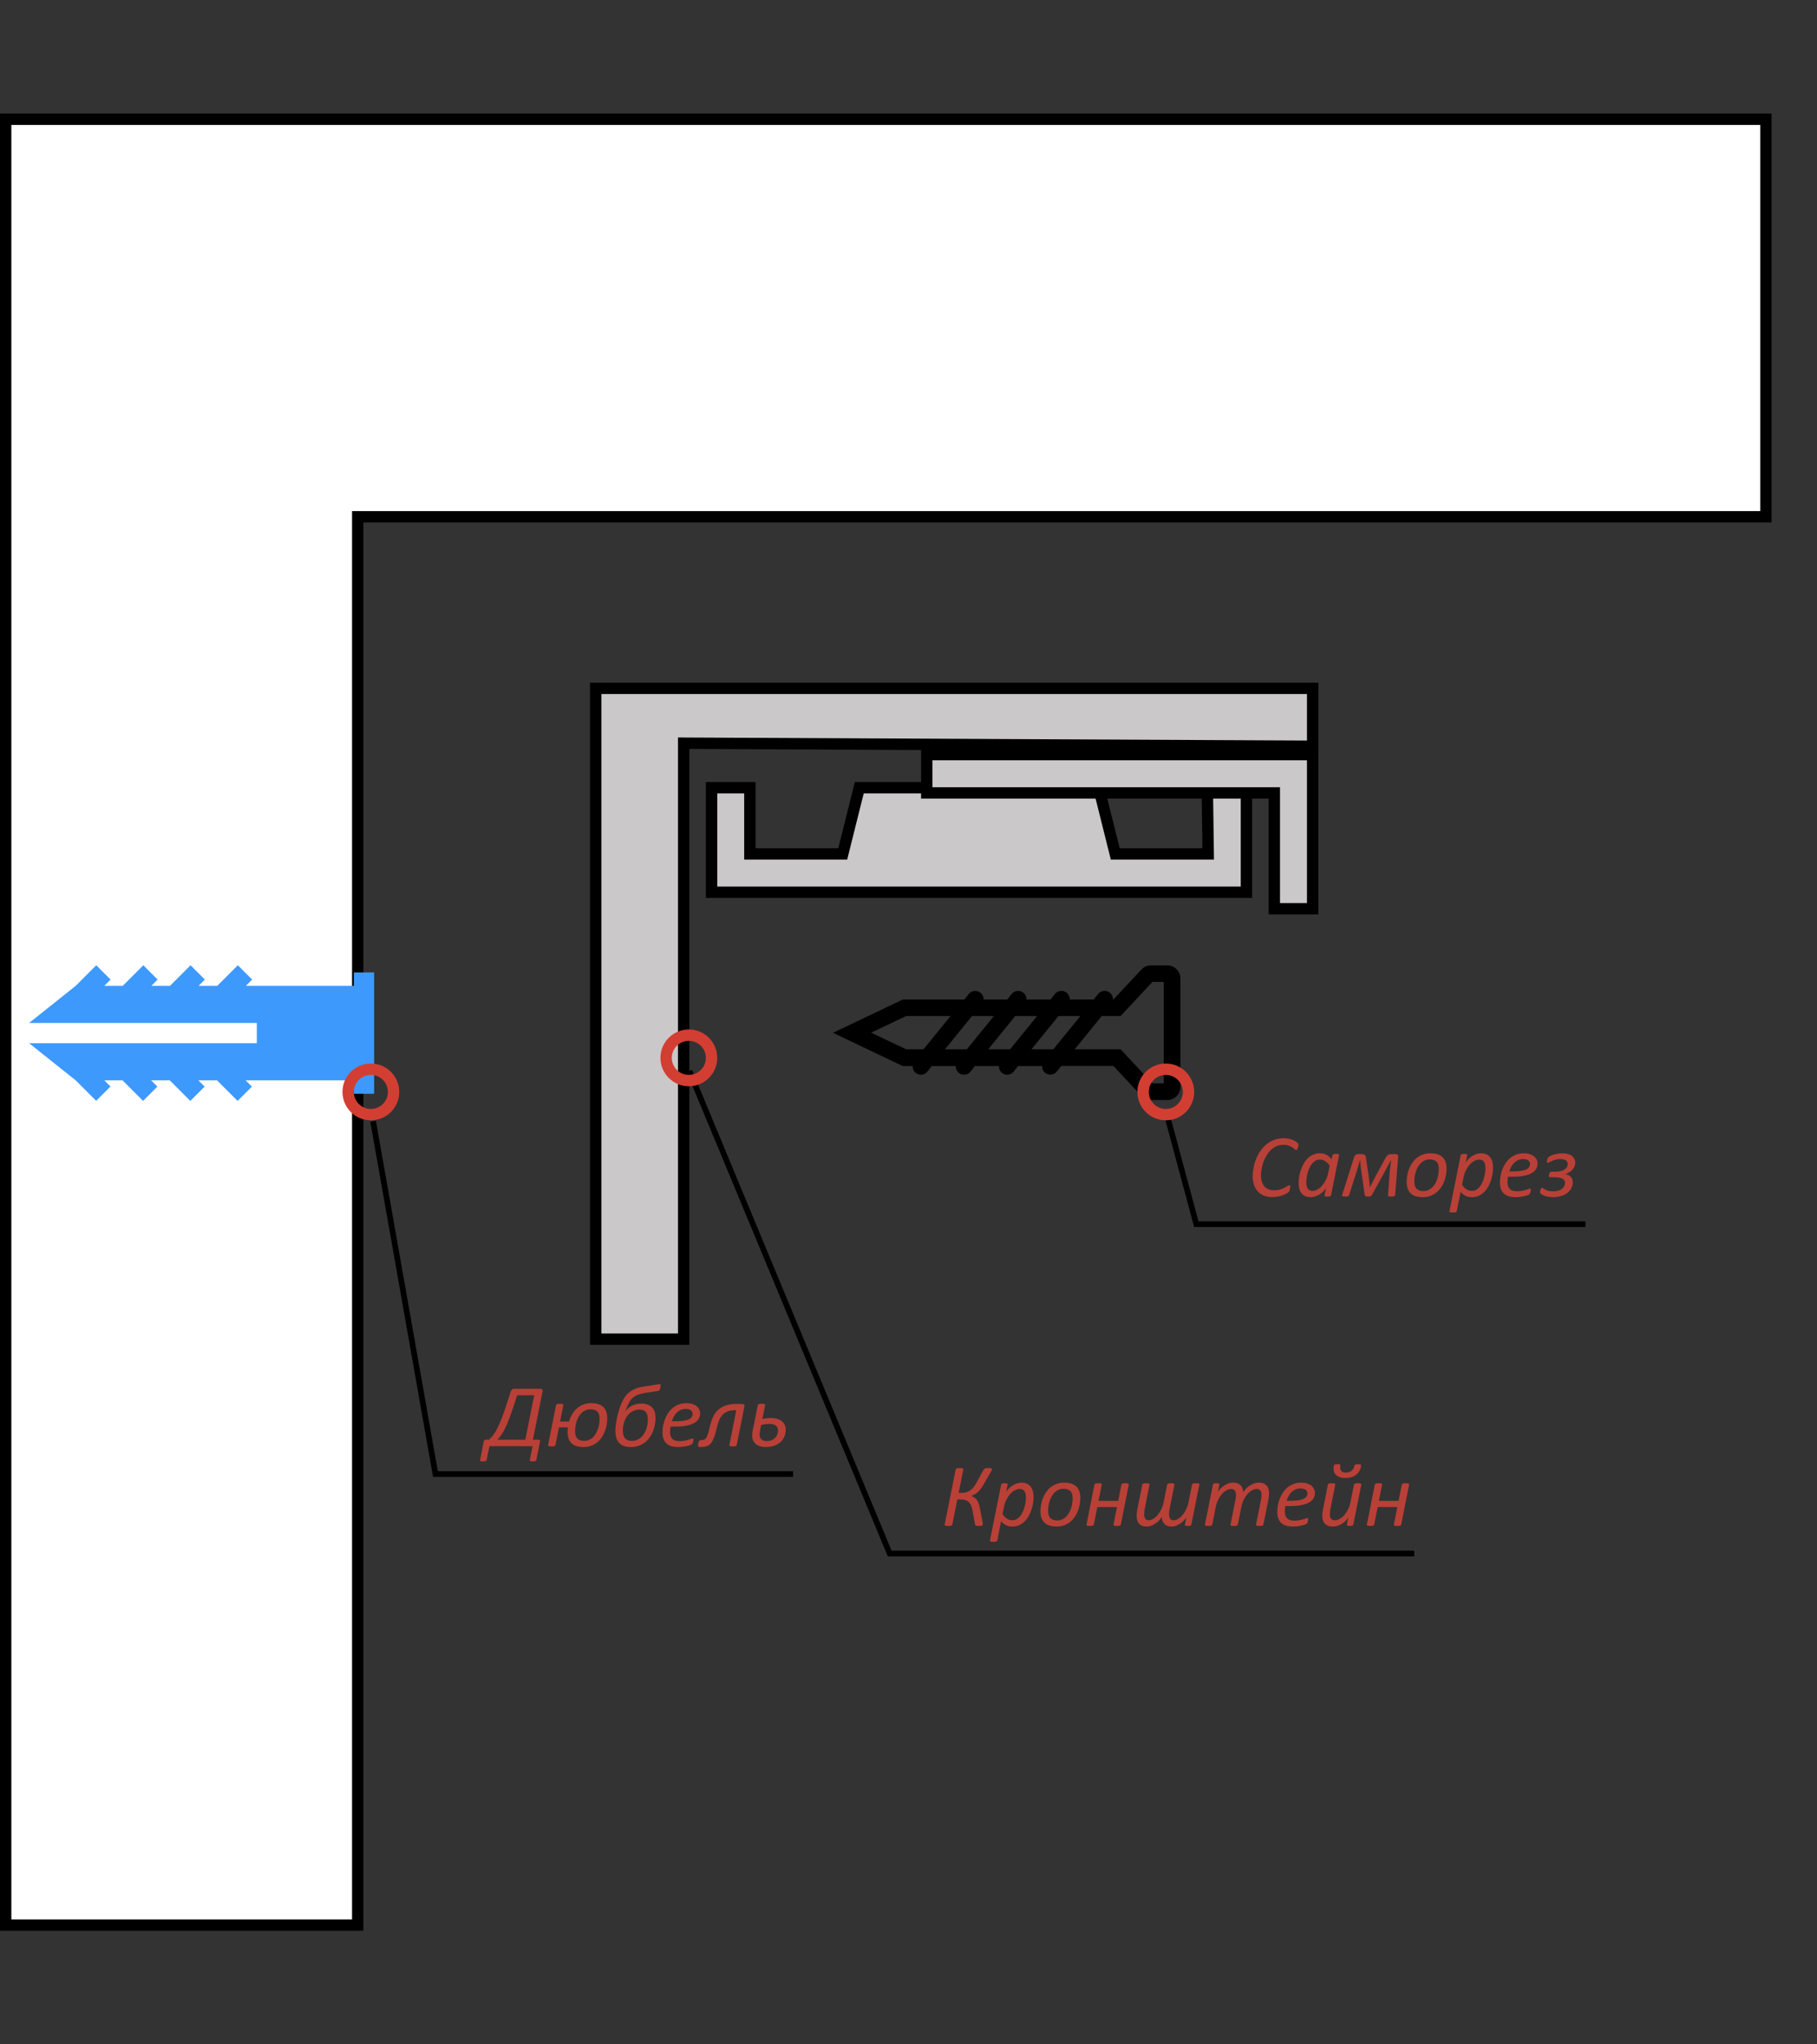 <?xml version="1.0" encoding="UTF-8"?> <svg xmlns="http://www.w3.org/2000/svg" xmlns:xlink="http://www.w3.org/1999/xlink" version="1.1" id="Горизонталка_16_x2C__25" x="0px" y="0px" viewBox="0 0 160 180" style="enable-background:new 0 0 160 180;" xml:space="preserve"><rect x="0" y="0" width="160" height="180" fill="#333333" stroke="none"/> <style type="text/css"> .st0{fill:#FFFFFF;} .st1{fill:#CAC8C8;} .st2{fill:#3E99FC;} .st3{display:none;fill:#3E99FC;} .st4{display:none;} .st5{display:inline;} .st6{display:inline;fill:#3E99FC;} .st7{fill:none;stroke:#000000;stroke-width:0.5;stroke-miterlimit:10;} .st8{fill:#B94037;} .st9{fill:#D33E33;} </style> <g id="К_стене_1_"> <g id="Стена_9_"> <g id="Стена_12_"> <polygon class="st0" points="0.5,169.5 0.5,10.5 155.5,10.5 155.5,45.5 31.5,45.5 31.5,169.5 "></polygon> <path d="M155,11v34H32h-1v1v123H1V11H155 M156,10H0v160h32V46h124V10L156,10z"></path> </g> </g> <g id="Кронштейн_2_"> <g> <polygon class="st1" points="52.457,117.909 52.457,60.609 115.587,60.609 115.587,65.705 60.202,65.437 60.202,117.909 "></polygon> <path d="M115.087,61.109v4.093l-54.381-0.263l-1.005-0.005v1.005v51.47h-6.745 V61.109H115.087 M116.087,60.109H51.957v58.3h8.745V65.939l55.385,0.268V60.109 L116.087,60.109z"></path> </g> <g> <polygon class="st1" points="62.659,78.556 62.659,69.354 66.032,69.354 66.032,75.184 74.21,75.184 75.667,69.354 96.749,69.354 98.206,75.184 106.391,75.184 106.311,69.354 109.757,69.354 109.757,78.556 "></polygon> <path d="M109.257,69.854v8.203H63.159v-8.203h2.373v4.83v1h1h7.288h0.781 l0.189-0.757l1.268-5.073h20.301l1.268,5.073l0.189,0.757h0.781h7.288h1.014 l-0.014-1.014l-0.066-4.816H109.257 M110.257,68.854h-4.453l0.08,5.83h-7.288 l-1.458-5.83H75.277l-1.458,5.83h-7.288v-5.83h-4.373v10.203h48.098V68.854 L110.257,68.854z"></path> </g> <g> <polygon class="st1" points="112.214,80.014 112.214,69.811 81.607,69.811 81.607,66.439 115.587,66.439 115.587,80.014 "></polygon> <path d="M115.087,66.939v3.373v9.203h-2.373V70.311v-1h-1H82.107V66.939H115.087 M116.087,65.939H81.107v4.373h30.608v10.203h4.373V70.311V65.939L116.087,65.939z"></path> </g> </g> <g id="Саморез_2_1_"> <g> <g> <path d="M102.8,85h-1.486c-0.308,0.007-0.593,0.139-0.805,0.366l-2.468,2.636 h-0.037c0.007-0.227-0.095-0.447-0.271-0.593 c-0.315-0.256-0.776-0.212-1.032,0.103l-0.388,0.491h-2.116 c0.007-0.227-0.095-0.447-0.271-0.593c-0.315-0.256-0.776-0.212-1.032,0.103 l-0.388,0.491h-2.116c0.007-0.227-0.095-0.447-0.271-0.593 c-0.315-0.256-0.776-0.212-1.032,0.103l-0.388,0.491h-2.087 c0.007-0.227-0.095-0.447-0.271-0.593c-0.315-0.256-0.776-0.212-1.032,0.103 l-0.388,0.491h-5.426l-6.144,2.929l6.144,2.929h0.871c0,0,0,0.022,0,0.029 c-0.007,0.227,0.095,0.439,0.271,0.578c0.315,0.249,0.776,0.198,1.025-0.117 l0.388-0.491h2.116c0,0,0,0.022,0,0.029c-0.007,0.227,0.095,0.439,0.271,0.578 c0.315,0.249,0.776,0.198,1.025-0.117l0.388-0.491h2.116c0,0,0,0.022,0,0.029 c-0.007,0.227,0.095,0.439,0.271,0.578c0.315,0.249,0.776,0.198,1.025-0.117 l0.388-0.491h2.116c0,0,0,0.015,0,0.022c-0.007,0.227,0.095,0.439,0.271,0.578 c0.315,0.249,0.776,0.198,1.025-0.117l0.388-0.491h4.591l2.468,2.636 c0.212,0.227,0.505,0.359,0.813,0.366h1.486 c0.622-0.015,1.128-0.52,1.135-1.142v-9.578 C103.935,85.513,103.429,85.007,102.8,85z M83.703,89.459l-2.38,2.929h-1.53 l-3.083-1.465l3.083-1.465H83.703z M87.518,89.459l-2.38,2.929h-1.926 l2.38-2.929H87.518z M91.325,89.459l-2.38,2.929h-1.926l2.38-2.929H91.325z M95.133,89.459l-2.38,2.929h-1.926l2.38-2.929H95.133z M102.478,86.457v8.933 h-1.003l-2.797-3.002h-4.042l2.38-2.929h1.662l2.797-3.002H102.478z"></path> </g> </g> </g> <g id="Дюбель_2_1_"> <polygon class="st2" points="14.969,86.8 13.329,86.8 13.88,86.248 12.62,84.988 10.808,86.8 9.187,86.8 9.738,86.248 8.477,84.988 6.666,86.8 6.665,86.8 2.564,90.069 22.613,90.069 22.613,91.852 2.564,91.852 6.665,95.121 6.665,95.121 8.468,96.924 9.729,95.663 9.187,95.121 10.788,95.121 12.6,96.933 13.86,95.672 13.309,95.121 14.948,95.121 16.76,96.933 18.021,95.672 17.47,95.121 19.109,95.121 20.921,96.933 22.182,95.672 21.631,95.121 31.159,95.121 31.159,96.303 32.942,96.303 32.942,85.618 31.159,85.618 31.159,86.8 21.651,86.8 22.202,86.248 20.941,84.988 19.129,86.8 17.49,86.8 18.041,86.248 16.78,84.988 "></polygon> <polygon class="st3" points="14.625,86.8 12.986,86.8 13.537,86.248 12.276,84.988 10.464,86.8 8.844,86.8 9.395,86.248 8.134,84.988 6.322,86.8 6.322,86.8 2.221,90.069 22.269,90.069 22.269,90.96 32.599,90.96 32.599,85.618 30.816,85.618 30.816,86.8 21.307,86.8 21.859,86.248 20.598,84.988 18.786,86.8 17.147,86.8 17.698,86.248 16.437,84.988 "></polygon> </g> <g id="Саморез_2_" class="st4"> <g class="st5"> <g> <path d="M115.428,119.649h9.578c0.622-0.007,1.128-0.513,1.142-1.135v-1.486 c-0.007-0.308-0.139-0.6-0.366-0.813l-2.636-2.468v-4.591l0.491-0.388 c0.315-0.249,0.366-0.71,0.117-1.025c-0.139-0.176-0.351-0.278-0.578-0.271 c-0.007,0-0.022,0-0.022,0v-2.116l0.491-0.388c0.315-0.249,0.366-0.71,0.117-1.025 c-0.139-0.176-0.351-0.278-0.578-0.271c-0.007,0-0.029,0-0.029,0v-2.116 l0.491-0.388c0.315-0.249,0.366-0.71,0.117-1.025 c-0.139-0.176-0.351-0.278-0.578-0.271c-0.007,0-0.029,0-0.029,0v-2.116 l0.491-0.388c0.315-0.249,0.366-0.71,0.117-1.025 c-0.139-0.176-0.351-0.278-0.578-0.271c-0.007,0-0.029,0-0.029,0v-0.871 l-2.929-6.144l-2.929,6.144v5.426l-0.491,0.388 c-0.315,0.256-0.359,0.718-0.103,1.032c0.146,0.176,0.366,0.278,0.593,0.271 v2.087l-0.491,0.388c-0.315,0.256-0.359,0.718-0.103,1.032 c0.146,0.176,0.366,0.278,0.593,0.271v2.116l-0.491,0.388 c-0.315,0.256-0.359,0.718-0.103,1.032c0.146,0.176,0.366,0.278,0.593,0.271 v2.116l-0.491,0.388c-0.315,0.256-0.359,0.718-0.103,1.032 c0.146,0.176,0.366,0.278,0.593,0.271v0.037l-2.636,2.468 c-0.227,0.212-0.359,0.498-0.366,0.805v1.486 C114.3,119.137,114.805,119.642,115.428,119.649z M118.752,95.5l1.465-3.083 l1.465,3.083v1.53l-2.929,2.38V95.5z M118.752,101.299l2.929-2.38v1.926 l-2.929,2.38V101.299z M118.752,105.107l2.929-2.38v1.926l-2.929,2.38V105.107z M118.752,108.915l2.929-2.38v1.926l-2.929,2.38V108.915z M115.75,117.182 l3.002-2.797v-1.662l2.929-2.38v4.042l3.002,2.797v1.003h-8.933V117.182z"></path> </g> </g> </g> <g id="Дюбель_2_" class="st4"> <polygon class="st6" points="116.092,28.676 116.092,27.037 115.541,27.588 114.28,26.327 116.092,24.515 116.092,22.894 115.541,23.446 114.28,22.185 116.092,20.373 116.092,20.373 119.361,16.271 119.361,36.32 121.144,36.32 121.144,16.271 124.414,20.373 124.414,20.373 126.216,22.175 124.956,23.436 124.414,22.894 124.414,24.495 126.226,26.307 124.965,27.568 124.414,27.017 124.414,28.656 126.226,30.468 124.965,31.729 124.414,31.177 124.414,32.816 126.226,34.629 124.965,35.889 124.414,35.338 124.414,44.866 125.595,44.866 125.595,46.649 114.911,46.649 114.911,44.866 116.092,44.866 116.092,35.358 115.541,35.909 114.28,34.649 116.092,32.837 116.092,31.197 115.541,31.749 114.28,30.488 "></polygon> <polygon class="st2" points="115.749,28.676 115.749,27.037 115.198,27.588 113.937,26.327 115.749,24.515 115.749,22.894 115.198,23.446 113.937,22.185 115.749,20.373 115.749,20.373 119.018,16.271 119.018,36.32 119.91,36.32 119.91,46.649 114.567,46.649 114.567,44.866 115.749,44.866 115.749,35.358 115.198,35.909 113.937,34.649 115.749,32.837 115.749,31.197 115.198,31.749 113.937,30.488 "></polygon> </g> <g id="Подпись_1_4_"> </g> <g id="Подпись_1_3_"> <g> <path class="st7" d="M32.853,98.718l5.491,31.067c18.096,0,13.395,0,31.491,0"></path> </g> <g> <path class="st8" d="M47.226,128.562c-0.002,0.021-0.01,0.038-0.021,0.051 s-0.029,0.023-0.051,0.031s-0.053,0.015-0.094,0.02s-0.09,0.008-0.15,0.008 c-0.052,0-0.096-0.003-0.131-0.008s-0.063-0.012-0.084-0.02 s-0.035-0.019-0.041-0.031s-0.007-0.03-0.002-0.051l0.246-1.23h-3.801 l-0.25,1.23c-0.002,0.021-0.01,0.038-0.023,0.051s-0.031,0.023-0.055,0.031 s-0.054,0.015-0.092,0.02s-0.083,0.008-0.135,0.008 c-0.06,0-0.107-0.003-0.143-0.008s-0.062-0.012-0.082-0.02 s-0.033-0.019-0.039-0.031s-0.007-0.03-0.002-0.051l0.312-1.605 c0.016-0.067,0.039-0.117,0.068-0.148s0.071-0.047,0.123-0.047h0.293 c0.088-0.094,0.174-0.189,0.258-0.287s0.168-0.213,0.254-0.346 s0.174-0.294,0.266-0.484s0.192-0.425,0.303-0.705s0.232-0.614,0.363-1.002 s0.281-0.849,0.447-1.383c0.031-0.094,0.071-0.163,0.119-0.209 s0.106-0.068,0.174-0.068h2.332c0.073,0,0.126,0.022,0.16,0.068 s0.041,0.114,0.02,0.205l-0.84,4.211h0.504c0.055,0,0.091,0.017,0.109,0.049 s0.02,0.083,0.004,0.15L47.226,128.562z M47.038,122.852h-1.496 c-0.154,0.481-0.292,0.902-0.416,1.262s-0.238,0.671-0.342,0.936 s-0.201,0.488-0.289,0.672s-0.172,0.34-0.252,0.469s-0.156,0.238-0.23,0.328 s-0.149,0.171-0.225,0.244h2.469L47.038,122.852z"></path> <path class="st8" d="M53.472,124.883c0,0.192-0.018,0.39-0.053,0.59 s-0.09,0.394-0.166,0.58s-0.17,0.361-0.283,0.525s-0.248,0.308-0.402,0.43 s-0.332,0.22-0.529,0.291s-0.418,0.107-0.66,0.107 c-0.245,0-0.456-0.03-0.633-0.09s-0.322-0.146-0.436-0.26 s-0.197-0.253-0.25-0.418s-0.08-0.353-0.08-0.561 c0-0.067,0.002-0.135,0.008-0.201s0.012-0.134,0.02-0.201h-0.789l-0.309,1.555 c-0.005,0.021-0.014,0.039-0.027,0.055s-0.033,0.028-0.059,0.037 s-0.061,0.017-0.104,0.023s-0.096,0.01-0.158,0.01 c-0.065,0-0.118-0.003-0.158-0.01s-0.072-0.015-0.094-0.023 s-0.037-0.021-0.043-0.037s-0.007-0.034-0.002-0.055l0.699-3.516 c0.002-0.019,0.01-0.035,0.023-0.051s0.033-0.028,0.061-0.039 s0.062-0.018,0.105-0.021s0.096-0.006,0.158-0.006s0.114,0.002,0.154,0.006 s0.072,0.011,0.094,0.021s0.037,0.023,0.043,0.039s0.008,0.032,0.006,0.051 l-0.289,1.449h0.785c0.062-0.222,0.15-0.43,0.264-0.625s0.251-0.366,0.414-0.514 s0.351-0.265,0.564-0.352s0.453-0.131,0.719-0.131 c0.248,0,0.46,0.03,0.639,0.092s0.324,0.149,0.438,0.264s0.197,0.255,0.25,0.422 S53.472,124.675,53.472,124.883z M52.796,124.926c0-0.13-0.014-0.247-0.041-0.352 s-0.074-0.192-0.139-0.266s-0.148-0.129-0.25-0.168s-0.227-0.059-0.375-0.059 c-0.156,0-0.298,0.028-0.426,0.084s-0.242,0.132-0.342,0.227 s-0.187,0.206-0.26,0.334s-0.133,0.264-0.182,0.408s-0.084,0.293-0.107,0.445 s-0.035,0.302-0.035,0.447c0,0.13,0.014,0.247,0.043,0.35 s0.075,0.19,0.139,0.264s0.146,0.128,0.248,0.166s0.225,0.057,0.371,0.057 c0.156,0,0.299-0.028,0.428-0.084s0.244-0.132,0.344-0.227 s0.187-0.206,0.26-0.334s0.133-0.263,0.182-0.406s0.084-0.29,0.107-0.441 S52.796,125.071,52.796,124.926z"></path> <path class="st8" d="M58.175,121.949c0,0.016-0,0.036-0.002,0.061 s-0.004,0.052-0.01,0.082s-0.01,0.062-0.016,0.094s-0.013,0.063-0.023,0.092 s-0.021,0.056-0.031,0.08s-0.022,0.044-0.035,0.057 c-0.016,0.016-0.038,0.028-0.066,0.039s-0.068,0.019-0.117,0.023l-1.156,0.184 c-0.242,0.042-0.45,0.101-0.623,0.176s-0.321,0.173-0.443,0.293 c-0.073,0.073-0.137,0.155-0.191,0.246s-0.105,0.187-0.15,0.285 s-0.09,0.2-0.135,0.305s-0.091,0.208-0.141,0.312 c0.068-0.097,0.151-0.188,0.25-0.273s0.209-0.16,0.33-0.223 s0.252-0.112,0.393-0.148s0.288-0.055,0.441-0.055 c0.229,0,0.424,0.03,0.586,0.092s0.293,0.147,0.395,0.26 s0.176,0.246,0.223,0.402s0.07,0.329,0.07,0.52 c0,0.206-0.02,0.411-0.061,0.617s-0.1,0.403-0.18,0.592 s-0.179,0.365-0.299,0.529s-0.259,0.307-0.418,0.428s-0.338,0.216-0.539,0.285 s-0.419,0.104-0.656,0.104c-0.294,0-0.532-0.042-0.713-0.127 s-0.321-0.196-0.42-0.334s-0.166-0.294-0.199-0.469s-0.051-0.352-0.051-0.531 c0-0.104,0.009-0.239,0.027-0.404s0.046-0.347,0.084-0.545 s0.085-0.404,0.143-0.619s0.125-0.423,0.201-0.625s0.164-0.391,0.262-0.566 s0.207-0.323,0.326-0.443c0.185-0.185,0.395-0.329,0.631-0.434 s0.504-0.179,0.807-0.223l1.328-0.207c0.076-0.011,0.125-0.011,0.146-0.002 S58.175,121.91,58.175,121.949z M57.046,124.992c0-0.133-0.012-0.253-0.035-0.361 s-0.064-0.2-0.121-0.277s-0.135-0.137-0.234-0.18s-0.224-0.064-0.375-0.064 c-0.167,0-0.335,0.038-0.506,0.113s-0.324,0.19-0.461,0.346 s-0.249,0.35-0.336,0.584s-0.131,0.512-0.131,0.832 c0,0.159,0.019,0.294,0.057,0.406s0.09,0.203,0.158,0.273s0.151,0.122,0.25,0.154 s0.211,0.049,0.336,0.049c0.213,0,0.406-0.05,0.578-0.15 s0.318-0.236,0.439-0.408s0.215-0.371,0.281-0.598S57.046,125.245,57.046,124.992 z"></path> <path class="st8" d="M61.651,124.438c0,0.18-0.042,0.341-0.125,0.484 s-0.213,0.266-0.391,0.367s-0.404,0.18-0.68,0.234s-0.607,0.082-0.992,0.082 h-0.414c-0.018,0.086-0.031,0.169-0.037,0.25s-0.01,0.156-0.01,0.227 c0,0.261,0.064,0.46,0.193,0.598s0.338,0.207,0.627,0.207 c0.167,0,0.316-0.013,0.449-0.037s0.248-0.052,0.346-0.08 s0.178-0.056,0.24-0.08s0.105-0.037,0.129-0.037s0.041,0.009,0.053,0.025 S61.058,126.719,61.058,126.75c0,0.026-0.002,0.058-0.008,0.094 s-0.013,0.073-0.023,0.111s-0.024,0.073-0.041,0.107s-0.036,0.062-0.057,0.086 c-0.031,0.031-0.086,0.062-0.166,0.092s-0.174,0.058-0.283,0.082 s-0.229,0.045-0.359,0.061s-0.26,0.023-0.391,0.023 c-0.232,0-0.435-0.026-0.609-0.078s-0.32-0.132-0.436-0.24 s-0.203-0.243-0.26-0.404s-0.086-0.352-0.086-0.57 c0-0.169,0.016-0.351,0.049-0.545s0.084-0.386,0.154-0.576 s0.162-0.372,0.273-0.547s0.246-0.328,0.4-0.461s0.334-0.239,0.537-0.32 s0.432-0.121,0.688-0.121c0.219,0,0.404,0.027,0.557,0.082s0.277,0.125,0.375,0.211 s0.168,0.182,0.213,0.287S61.651,124.333,61.651,124.438z M60.991,124.496 c0-0.133-0.052-0.24-0.156-0.322s-0.252-0.123-0.445-0.123 c-0.169,0-0.319,0.029-0.449,0.088s-0.246,0.138-0.346,0.236 s-0.186,0.214-0.258,0.346s-0.129,0.271-0.174,0.416h0.398 c0.273,0,0.502-0.017,0.686-0.051s0.331-0.08,0.441-0.139 s0.189-0.127,0.234-0.205S60.991,124.582,60.991,124.496z"></path> <path class="st8" d="M64.87,127.234c-0.002,0.019-0.011,0.035-0.025,0.051 s-0.035,0.028-0.062,0.037s-0.062,0.017-0.104,0.023s-0.094,0.01-0.156,0.01 s-0.114-0.003-0.154-0.01s-0.072-0.015-0.094-0.023s-0.037-0.021-0.045-0.037 s-0.009-0.032-0.004-0.051l0.609-3.07h-0.09c-0.248,0-0.459,0.03-0.637,0.092 s-0.329,0.155-0.455,0.283s-0.232,0.292-0.318,0.492s-0.16,0.438-0.223,0.711 c-0.057,0.253-0.115,0.469-0.174,0.648s-0.12,0.331-0.184,0.455 s-0.133,0.223-0.209,0.297s-0.16,0.131-0.252,0.17s-0.195,0.064-0.309,0.076 s-0.239,0.018-0.377,0.018c-0.055,0-0.092-0.011-0.113-0.031 s-0.031-0.055-0.031-0.102c0-0.013,0.001-0.033,0.004-0.061 s0.007-0.059,0.014-0.094s0.015-0.071,0.025-0.109s0.024-0.072,0.041-0.104 s0.036-0.056,0.057-0.074s0.047-0.027,0.078-0.027 c0.115,0,0.21-0.012,0.287-0.035s0.145-0.076,0.205-0.158 s0.115-0.202,0.166-0.361s0.107-0.374,0.17-0.645 c0.068-0.3,0.156-0.571,0.264-0.816s0.252-0.455,0.434-0.631 s0.408-0.312,0.68-0.406s0.604-0.143,0.994-0.143 c0.081,0,0.167,0.001,0.258,0.002s0.177,0.005,0.258,0.01 c0.062,0.005,0.107,0.025,0.135,0.061s0.033,0.092,0.018,0.17L64.87,127.234z"></path> <path class="st8" d="M69.187,125.867c0,0.255-0.046,0.478-0.139,0.668 s-0.217,0.35-0.375,0.479s-0.341,0.226-0.551,0.291s-0.433,0.098-0.67,0.098 c-0.248,0-0.456-0.034-0.625-0.102s-0.301-0.161-0.396-0.281 s-0.156-0.264-0.182-0.432s-0.02-0.354,0.02-0.561l0.461-2.309 c0.002-0.019,0.01-0.035,0.023-0.051s0.033-0.029,0.061-0.041 s0.062-0.02,0.105-0.023s0.096-0.006,0.158-0.006 c0.065,0,0.118,0.002,0.158,0.006s0.072,0.012,0.094,0.023 s0.037,0.025,0.043,0.041s0.007,0.032,0.002,0.051l-0.242,1.227 c0.102-0.031,0.219-0.055,0.352-0.07s0.264-0.023,0.395-0.023 c0.203,0,0.385,0.024,0.547,0.072s0.299,0.116,0.412,0.205 s0.2,0.196,0.26,0.322S69.187,125.716,69.187,125.867z M68.511,125.938 c0-0.089-0.017-0.169-0.051-0.24s-0.083-0.132-0.146-0.18 s-0.142-0.085-0.234-0.111s-0.197-0.039-0.314-0.039 c-0.133,0-0.263,0.01-0.391,0.029s-0.245,0.046-0.352,0.08l-0.109,0.559 c-0.057,0.286-0.031,0.499,0.08,0.639s0.285,0.209,0.521,0.209 c0.143,0,0.276-0.022,0.398-0.066s0.227-0.107,0.314-0.189 s0.156-0.181,0.207-0.297S68.511,126.083,68.511,125.938z"></path> </g> </g> <g id="Подпись_2_3_"> <g> <path class="st7" d="M60.702,94.304l17.642,42.481c18.096,0,28.094,0,46.19,0"></path> </g> <g> <path class="st8" d="M86.542,134.18c0,0.036-0.006,0.065-0.018,0.088 s-0.031,0.04-0.059,0.053s-0.064,0.022-0.109,0.027s-0.101,0.008-0.166,0.008 c-0.076,0-0.135-0.003-0.178-0.01s-0.076-0.017-0.098-0.029 s-0.037-0.029-0.045-0.049s-0.013-0.044-0.016-0.072l-0.223-1.234 c-0.031-0.167-0.074-0.309-0.127-0.426s-0.123-0.214-0.207-0.291 s-0.186-0.134-0.303-0.17s-0.254-0.055-0.41-0.055h-0.281l-0.445,2.211 c-0.005,0.021-0.014,0.039-0.027,0.055s-0.034,0.028-0.062,0.037 s-0.065,0.017-0.109,0.023s-0.098,0.01-0.16,0.01 c-0.068,0-0.123-0.003-0.164-0.01s-0.074-0.015-0.098-0.023 s-0.039-0.021-0.047-0.037s-0.009-0.034-0.004-0.055l0.969-4.855 c0.002-0.019,0.012-0.035,0.027-0.051s0.038-0.028,0.066-0.037 s0.065-0.017,0.109-0.023s0.098-0.01,0.16-0.01 c0.065,0,0.119,0.003,0.16,0.01s0.074,0.015,0.098,0.023 s0.039,0.021,0.047,0.037s0.01,0.032,0.008,0.051l-0.414,2.066h0.277 c0.154,0,0.292-0.019,0.414-0.057s0.236-0.095,0.34-0.17 s0.202-0.171,0.293-0.287s0.18-0.253,0.266-0.412l0.605-1.102 c0.016-0.026,0.033-0.05,0.051-0.07s0.043-0.038,0.074-0.051 s0.071-0.022,0.119-0.029s0.109-0.01,0.182-0.01 c0.068,0,0.122,0.003,0.162,0.008s0.072,0.013,0.094,0.021 s0.037,0.021,0.043,0.033s0.01,0.026,0.01,0.039 c0,0.031-0.008,0.065-0.025,0.102s-0.041,0.083-0.072,0.141l-0.605,1.051 c-0.091,0.159-0.18,0.297-0.266,0.414s-0.174,0.218-0.266,0.301 s-0.185,0.152-0.281,0.207s-0.201,0.099-0.312,0.133l-0.004,0.008 c0.115,0.044,0.213,0.095,0.295,0.15s0.153,0.126,0.213,0.209 s0.111,0.185,0.152,0.305s0.08,0.265,0.113,0.434l0.234,1.203 c0.008,0.026,0.013,0.054,0.016,0.084S86.542,134.153,86.542,134.18z"></path> <path class="st8" d="M91.015,131.816c0,0.151-0.014,0.321-0.043,0.51 s-0.074,0.38-0.137,0.572s-0.143,0.38-0.24,0.561s-0.215,0.342-0.354,0.482 s-0.297,0.253-0.479,0.338s-0.386,0.127-0.615,0.127 c-0.117,0-0.224-0.012-0.32-0.035s-0.185-0.056-0.266-0.098 s-0.155-0.091-0.223-0.146s-0.13-0.118-0.188-0.186l-0.332,1.688 c-0.005,0.021-0.014,0.039-0.025,0.055s-0.031,0.028-0.057,0.039 s-0.061,0.019-0.104,0.023s-0.097,0.008-0.162,0.008 c-0.06,0-0.11-0.003-0.15-0.008s-0.072-0.013-0.096-0.023 s-0.039-0.023-0.045-0.039s-0.008-0.034-0.006-0.055l0.988-4.914 c0.005-0.042,0.031-0.071,0.078-0.09s0.125-0.027,0.234-0.027 c0.055,0,0.099,0.002,0.133,0.006s0.061,0.011,0.082,0.02 s0.034,0.021,0.039,0.037s0.006,0.034,0.004,0.055l-0.133,0.668 c0.037-0.086,0.098-0.178,0.186-0.275s0.191-0.188,0.312-0.273 s0.256-0.154,0.404-0.209s0.299-0.082,0.453-0.082 c0.198,0,0.364,0.034,0.498,0.102s0.243,0.158,0.326,0.271 s0.143,0.247,0.18,0.402S91.015,131.64,91.015,131.816z M90.339,131.859 c0-0.112-0.01-0.215-0.029-0.309s-0.051-0.175-0.094-0.242 s-0.099-0.12-0.168-0.156s-0.154-0.055-0.256-0.055 c-0.141,0-0.284,0.039-0.43,0.117s-0.281,0.188-0.406,0.328 s-0.236,0.307-0.334,0.498s-0.168,0.4-0.213,0.627L88.28,133.312 c0.123,0.183,0.254,0.318,0.395,0.408s0.299,0.135,0.477,0.135 c0.138,0,0.264-0.032,0.377-0.098s0.213-0.152,0.301-0.262 s0.163-0.233,0.227-0.371s0.117-0.281,0.16-0.43s0.074-0.296,0.094-0.441 S90.339,131.977,90.339,131.859z"></path> <path class="st8" d="M95.132,131.883c0,0.192-0.018,0.39-0.055,0.59 s-0.092,0.394-0.166,0.58s-0.168,0.361-0.283,0.525s-0.25,0.308-0.404,0.43 s-0.331,0.22-0.527,0.291s-0.416,0.107-0.658,0.107 c-0.25,0-0.464-0.03-0.643-0.09s-0.325-0.147-0.439-0.262 s-0.199-0.255-0.254-0.422s-0.082-0.355-0.082-0.566 c0-0.192,0.018-0.39,0.053-0.59s0.09-0.394,0.166-0.578 s0.17-0.36,0.283-0.525s0.248-0.31,0.402-0.432s0.331-0.22,0.527-0.291 s0.416-0.107,0.658-0.107c0.25,0,0.464,0.03,0.643,0.092 s0.326,0.149,0.441,0.264s0.201,0.255,0.256,0.422 S95.132,131.675,95.132,131.883z M94.452,131.922c0-0.13-0.014-0.247-0.041-0.352 s-0.073-0.192-0.137-0.264s-0.147-0.127-0.25-0.166s-0.227-0.059-0.373-0.059 c-0.156,0-0.298,0.028-0.426,0.084s-0.242,0.132-0.342,0.227 s-0.188,0.206-0.262,0.334s-0.135,0.264-0.184,0.408s-0.084,0.293-0.107,0.445 s-0.035,0.302-0.035,0.447c0,0.13,0.014,0.247,0.043,0.352 s0.075,0.192,0.139,0.266s0.146,0.129,0.248,0.168s0.225,0.059,0.371,0.059 c0.159,0,0.301-0.028,0.428-0.084s0.24-0.132,0.34-0.229 s0.188-0.208,0.262-0.336s0.135-0.265,0.184-0.41s0.084-0.294,0.107-0.445 S94.452,132.067,94.452,131.922z"></path> <path class="st8" d="M98.698,134.234c-0.005,0.021-0.014,0.038-0.027,0.053 s-0.033,0.026-0.061,0.037s-0.062,0.019-0.104,0.023s-0.095,0.008-0.16,0.008 c-0.062,0-0.114-0.003-0.154-0.008s-0.072-0.013-0.094-0.023 s-0.037-0.022-0.043-0.037s-0.007-0.032-0.002-0.053l0.305-1.543h-1.73 l-0.309,1.543c-0.005,0.021-0.014,0.038-0.027,0.053s-0.033,0.026-0.059,0.037 s-0.061,0.019-0.104,0.023s-0.096,0.008-0.158,0.008 c-0.065,0-0.118-0.003-0.158-0.008s-0.072-0.013-0.094-0.023 s-0.037-0.022-0.043-0.037s-0.007-0.032-0.002-0.053l0.699-3.516 c0.002-0.021,0.01-0.038,0.023-0.053s0.033-0.027,0.061-0.039 s0.062-0.02,0.105-0.023s0.096-0.006,0.158-0.006s0.114,0.002,0.154,0.006 s0.072,0.012,0.094,0.023s0.037,0.024,0.043,0.039s0.008,0.032,0.006,0.053 l-0.285,1.43h1.734l0.285-1.43c0.002-0.021,0.01-0.038,0.023-0.053 s0.033-0.027,0.061-0.039s0.062-0.02,0.105-0.023s0.096-0.006,0.158-0.006 s0.114,0.002,0.154,0.006s0.072,0.012,0.094,0.023s0.037,0.024,0.043,0.039 s0.008,0.032,0.006,0.053L98.698,134.234z"></path> <path class="st8" d="M100.585,130.719c0.002-0.021,0.01-0.038,0.023-0.053 s0.033-0.027,0.061-0.039s0.062-0.02,0.105-0.023s0.096-0.006,0.158-0.006 s0.114,0.002,0.154,0.006s0.072,0.012,0.094,0.023s0.037,0.024,0.043,0.039 s0.007,0.032,0.002,0.053l-0.43,2.168c-0.013,0.075-0.024,0.147-0.033,0.217 s-0.014,0.136-0.014,0.201c0,0.167,0.031,0.3,0.092,0.4 s0.164,0.15,0.307,0.15c0.127,0,0.258-0.04,0.393-0.119 s0.262-0.189,0.385-0.33s0.232-0.307,0.328-0.498s0.167-0.399,0.211-0.623 l0.312-1.566c0.005-0.021,0.014-0.038,0.025-0.053s0.031-0.027,0.057-0.039 s0.061-0.02,0.104-0.023s0.097-0.006,0.162-0.006 c0.062,0,0.114,0.002,0.154,0.006s0.072,0.012,0.094,0.023 s0.037,0.024,0.043,0.039s0.007,0.032,0.002,0.053l-0.43,2.168 c-0.016,0.081-0.027,0.158-0.035,0.232s-0.012,0.144-0.012,0.209 c0,0.159,0.031,0.286,0.094,0.383s0.164,0.145,0.305,0.145 c0.127,0,0.258-0.04,0.393-0.119s0.262-0.189,0.385-0.33 s0.231-0.307,0.326-0.498s0.166-0.399,0.213-0.623l0.312-1.566 c0.005-0.021,0.014-0.038,0.025-0.053s0.031-0.027,0.059-0.039 s0.062-0.02,0.105-0.023s0.096-0.006,0.158-0.006 c0.065,0,0.118,0.002,0.158,0.006s0.072,0.012,0.094,0.023 s0.036,0.024,0.041,0.039s0.006,0.032,0.004,0.053l-0.707,3.516 c-0.002,0.021-0.01,0.039-0.021,0.055s-0.03,0.028-0.055,0.037 s-0.056,0.017-0.094,0.021s-0.083,0.008-0.135,0.008 c-0.055,0-0.1-0.003-0.135-0.008s-0.062-0.013-0.082-0.021 s-0.033-0.021-0.039-0.037s-0.007-0.034-0.002-0.055l0.141-0.672 c-0.042,0.089-0.107,0.183-0.197,0.281s-0.194,0.19-0.312,0.273 s-0.247,0.152-0.385,0.207s-0.277,0.082-0.418,0.082 c-0.151,0-0.28-0.021-0.387-0.062s-0.195-0.101-0.264-0.176 s-0.121-0.165-0.156-0.268s-0.054-0.216-0.057-0.338 c-0.052,0.091-0.125,0.187-0.219,0.285s-0.199,0.19-0.316,0.273 s-0.244,0.151-0.379,0.205s-0.273,0.08-0.414,0.08 c-0.164,0-0.303-0.024-0.418-0.072s-0.207-0.115-0.275-0.201 s-0.119-0.187-0.15-0.303s-0.047-0.241-0.047-0.377 c0-0.091,0.004-0.181,0.014-0.27s0.024-0.18,0.045-0.273L100.585,130.719z"></path> <path class="st8" d="M111.249,134.234c-0.002,0.021-0.01,0.038-0.023,0.053 s-0.033,0.026-0.061,0.037s-0.062,0.019-0.105,0.023s-0.096,0.008-0.158,0.008 s-0.114-0.003-0.154-0.008s-0.072-0.013-0.094-0.023s-0.037-0.022-0.045-0.037 s-0.009-0.032-0.004-0.053l0.434-2.172c0.013-0.075,0.024-0.147,0.033-0.215 s0.014-0.136,0.014-0.203c0-0.167-0.032-0.3-0.096-0.398 s-0.175-0.148-0.334-0.148c-0.13,0-0.265,0.04-0.404,0.119 s-0.271,0.188-0.396,0.328s-0.236,0.305-0.332,0.496s-0.167,0.399-0.211,0.623 l-0.312,1.57c-0.005,0.021-0.014,0.038-0.027,0.053s-0.033,0.026-0.061,0.037 s-0.062,0.019-0.105,0.023s-0.096,0.008-0.158,0.008s-0.114-0.003-0.154-0.008 s-0.071-0.013-0.092-0.023s-0.035-0.022-0.043-0.037s-0.01-0.032-0.008-0.053 l0.434-2.172c0.018-0.078,0.031-0.155,0.037-0.23s0.01-0.146,0.01-0.211 c0-0.159-0.033-0.286-0.098-0.381s-0.176-0.143-0.332-0.143 c-0.133,0-0.268,0.04-0.406,0.119s-0.27,0.188-0.395,0.328 s-0.236,0.305-0.332,0.496s-0.167,0.399-0.211,0.623l-0.312,1.57 c-0.005,0.021-0.014,0.038-0.027,0.053s-0.033,0.026-0.059,0.037 s-0.061,0.019-0.104,0.023s-0.096,0.008-0.158,0.008 c-0.065,0-0.118-0.003-0.158-0.008s-0.072-0.013-0.094-0.023 s-0.037-0.022-0.043-0.037s-0.007-0.032-0.002-0.053l0.707-3.52 c0.002-0.019,0.01-0.035,0.021-0.051s0.03-0.028,0.055-0.039 s0.056-0.018,0.094-0.021s0.083-0.006,0.135-0.006 c0.055,0,0.1,0.002,0.135,0.006s0.062,0.011,0.082,0.021 s0.032,0.023,0.037,0.039s0.006,0.032,0.004,0.051l-0.133,0.672 c0.039-0.089,0.104-0.183,0.193-0.281s0.195-0.19,0.314-0.273 s0.25-0.152,0.393-0.207s0.287-0.082,0.436-0.082 c0.156,0,0.291,0.021,0.402,0.064s0.204,0.102,0.275,0.176 s0.125,0.163,0.158,0.266s0.055,0.216,0.062,0.338 c0.052-0.091,0.124-0.187,0.215-0.285s0.197-0.189,0.316-0.271 s0.25-0.15,0.391-0.205s0.284-0.082,0.43-0.082c0.174,0,0.32,0.024,0.438,0.074 s0.212,0.117,0.285,0.203s0.125,0.187,0.156,0.301s0.047,0.239,0.047,0.375 c0,0.091-0.005,0.181-0.016,0.27s-0.025,0.18-0.043,0.273L111.249,134.234z"></path> <path class="st8" d="M115.788,131.438c0,0.18-0.042,0.341-0.125,0.484 s-0.213,0.266-0.391,0.367s-0.404,0.18-0.68,0.234s-0.607,0.082-0.992,0.082 h-0.414c-0.018,0.086-0.031,0.169-0.037,0.25s-0.01,0.156-0.01,0.227 c0,0.261,0.064,0.46,0.193,0.598s0.338,0.207,0.627,0.207 c0.167,0,0.316-0.013,0.449-0.037s0.248-0.052,0.346-0.08 s0.178-0.056,0.24-0.08s0.105-0.037,0.129-0.037s0.041,0.009,0.053,0.025 s0.018,0.041,0.018,0.072c0,0.026-0.002,0.058-0.008,0.094 s-0.013,0.073-0.023,0.111s-0.024,0.073-0.041,0.107s-0.036,0.062-0.057,0.086 c-0.031,0.031-0.086,0.062-0.166,0.092s-0.174,0.058-0.283,0.082 s-0.229,0.045-0.359,0.061s-0.26,0.023-0.391,0.023 c-0.232,0-0.435-0.026-0.609-0.078s-0.32-0.132-0.436-0.24 s-0.203-0.243-0.26-0.404s-0.086-0.352-0.086-0.57 c0-0.169,0.016-0.351,0.049-0.545s0.084-0.386,0.154-0.576 s0.162-0.372,0.273-0.547s0.246-0.328,0.4-0.461s0.334-0.239,0.537-0.32 s0.432-0.121,0.688-0.121c0.219,0,0.404,0.027,0.557,0.082s0.277,0.125,0.375,0.211 s0.168,0.182,0.213,0.287S115.788,131.333,115.788,131.438z M115.128,131.496 c0-0.133-0.052-0.24-0.156-0.322s-0.252-0.123-0.445-0.123 c-0.169,0-0.319,0.029-0.449,0.088s-0.246,0.138-0.346,0.236 s-0.186,0.214-0.258,0.346s-0.129,0.271-0.174,0.416h0.398 c0.273,0,0.502-0.017,0.686-0.051s0.331-0.08,0.441-0.139 s0.189-0.127,0.234-0.205S115.128,131.582,115.128,131.496z"></path> <path class="st8" d="M119.167,134.234c-0.002,0.021-0.01,0.039-0.023,0.055 s-0.031,0.028-0.055,0.037s-0.054,0.017-0.092,0.021s-0.084,0.008-0.139,0.008 c-0.052,0-0.096-0.003-0.131-0.008s-0.062-0.013-0.082-0.021 s-0.033-0.021-0.039-0.037s-0.007-0.034-0.002-0.055l0.129-0.66 c-0.042,0.089-0.107,0.182-0.197,0.279s-0.195,0.188-0.316,0.271 s-0.254,0.151-0.398,0.203s-0.291,0.078-0.439,0.078 c-0.177,0-0.326-0.024-0.447-0.072s-0.219-0.114-0.293-0.199 s-0.127-0.185-0.16-0.301s-0.049-0.243-0.049-0.381 c0-0.086,0.006-0.174,0.018-0.264s0.027-0.181,0.045-0.271l0.434-2.203 c0.005-0.019,0.014-0.035,0.027-0.051s0.033-0.028,0.061-0.039 s0.062-0.018,0.105-0.021s0.096-0.006,0.158-0.006s0.114,0.002,0.154,0.006 s0.072,0.011,0.094,0.021s0.037,0.023,0.043,0.039s0.008,0.032,0.006,0.051 l-0.43,2.18c-0.016,0.067-0.027,0.138-0.035,0.211s-0.012,0.147-0.012,0.223 c0,0.078,0.007,0.149,0.021,0.213s0.039,0.119,0.074,0.166 s0.081,0.083,0.137,0.109s0.125,0.039,0.205,0.039 c0.138,0,0.279-0.04,0.424-0.119s0.279-0.189,0.404-0.33 s0.236-0.308,0.334-0.502s0.17-0.405,0.217-0.635l0.309-1.555 c0.002-0.019,0.011-0.035,0.025-0.051s0.035-0.028,0.062-0.039 s0.062-0.018,0.105-0.021s0.096-0.006,0.158-0.006s0.114,0.002,0.154,0.006 s0.072,0.011,0.094,0.021s0.037,0.023,0.043,0.039s0.008,0.032,0.006,0.051 L119.167,134.234z M119.854,129.035c0,0.047-0.008,0.106-0.023,0.18 s-0.044,0.149-0.086,0.23s-0.096,0.162-0.164,0.244s-0.152,0.156-0.254,0.223 s-0.221,0.12-0.359,0.16s-0.298,0.061-0.48,0.061 c-0.19,0-0.352-0.021-0.486-0.064s-0.244-0.102-0.328-0.176 s-0.146-0.161-0.186-0.26s-0.059-0.206-0.059-0.32 c0-0.034,0.001-0.068,0.004-0.104s0.006-0.068,0.012-0.1 s0.011-0.06,0.018-0.084s0.015-0.042,0.025-0.053 c0.018-0.019,0.049-0.032,0.092-0.041s0.109-0.014,0.197-0.014 c0.057,0,0.103,0.003,0.137,0.008s0.06,0.013,0.078,0.023 s0.03,0.024,0.035,0.041s0.008,0.036,0.008,0.057 c0,0.023-0.003,0.048-0.01,0.074s-0.01,0.062-0.01,0.109 c0,0.122,0.038,0.225,0.113,0.307s0.207,0.123,0.395,0.123 c0.091,0,0.177-0.013,0.258-0.037s0.153-0.062,0.217-0.111 s0.118-0.111,0.162-0.186s0.076-0.161,0.094-0.26 c0.005-0.023,0.014-0.045,0.027-0.064s0.031-0.035,0.053-0.047 s0.053-0.021,0.092-0.027s0.091-0.01,0.156-0.01 c0.06,0,0.108,0.003,0.145,0.008s0.064,0.013,0.082,0.021 s0.031,0.021,0.037,0.037S119.854,129.017,119.854,129.035z"></path> <path class="st8" d="M123.386,134.234c-0.005,0.021-0.014,0.038-0.027,0.053 s-0.033,0.026-0.061,0.037s-0.062,0.019-0.104,0.023s-0.095,0.008-0.16,0.008 c-0.062,0-0.114-0.003-0.154-0.008s-0.072-0.013-0.094-0.023 s-0.037-0.022-0.043-0.037s-0.007-0.032-0.002-0.053l0.305-1.543h-1.73 l-0.309,1.543c-0.005,0.021-0.014,0.038-0.027,0.053s-0.033,0.026-0.059,0.037 s-0.061,0.019-0.104,0.023s-0.096,0.008-0.158,0.008 c-0.065,0-0.118-0.003-0.158-0.008s-0.072-0.013-0.094-0.023 s-0.037-0.022-0.043-0.037s-0.007-0.032-0.002-0.053l0.699-3.516 c0.002-0.021,0.01-0.038,0.023-0.053s0.033-0.027,0.061-0.039 s0.062-0.02,0.105-0.023s0.096-0.006,0.158-0.006s0.114,0.002,0.154,0.006 s0.072,0.012,0.094,0.023s0.037,0.024,0.043,0.039s0.008,0.032,0.006,0.053 l-0.285,1.43h1.734l0.285-1.43c0.002-0.021,0.01-0.038,0.023-0.053 s0.033-0.027,0.061-0.039s0.062-0.02,0.105-0.023s0.096-0.006,0.158-0.006 s0.114,0.002,0.154,0.006s0.072,0.012,0.094,0.023s0.037,0.024,0.043,0.039 s0.008,0.032,0.006,0.053L123.386,134.234z"></path> </g> </g> <g id="Подпись_3_3_"> <g> <path class="st7" d="M102.75,98.136l2.594,9.649c18.096,0,16.169,0,34.265,0"></path> </g> <g> <path class="st8" d="M114.331,100.793c0,0.055-0.009,0.122-0.027,0.203 s-0.042,0.145-0.072,0.191s-0.062,0.07-0.096,0.07 c-0.037,0-0.08-0.024-0.129-0.072s-0.116-0.101-0.199-0.156 s-0.191-0.108-0.322-0.156s-0.296-0.072-0.494-0.072 c-0.219,0-0.418,0.041-0.598,0.123s-0.342,0.192-0.486,0.332 s-0.271,0.3-0.381,0.482s-0.2,0.373-0.271,0.572s-0.125,0.4-0.162,0.604 s-0.055,0.396-0.055,0.578c0,0.208,0.026,0.394,0.078,0.557 s0.127,0.3,0.227,0.412s0.22,0.196,0.363,0.254s0.306,0.086,0.488,0.086 c0.203,0,0.378-0.022,0.525-0.068s0.273-0.097,0.379-0.152 s0.193-0.106,0.264-0.152s0.127-0.068,0.172-0.068 c0.029,0,0.049,0.011,0.062,0.031s0.02,0.052,0.02,0.094 c0,0.013-0.002,0.032-0.006,0.057s-0.008,0.052-0.014,0.08 s-0.011,0.06-0.018,0.094s-0.015,0.065-0.025,0.096s-0.021,0.058-0.033,0.082 s-0.031,0.05-0.059,0.076s-0.084,0.064-0.172,0.115s-0.194,0.099-0.32,0.145 s-0.268,0.085-0.426,0.117s-0.325,0.049-0.502,0.049 c-0.266,0-0.505-0.04-0.719-0.119s-0.395-0.196-0.545-0.352 s-0.266-0.348-0.348-0.578s-0.123-0.495-0.123-0.795 c0-0.247,0.026-0.502,0.078-0.764s0.129-0.517,0.23-0.764 s0.229-0.48,0.381-0.699s0.33-0.411,0.531-0.576s0.429-0.296,0.682-0.391 s0.53-0.143,0.832-0.143c0.19,0,0.368,0.021,0.533,0.064 s0.307,0.097,0.424,0.162s0.202,0.123,0.254,0.174 S114.331,100.726,114.331,100.793z"></path> <path class="st8" d="M117.21,105.234c-0.01,0.044-0.039,0.075-0.086,0.094 s-0.125,0.027-0.234,0.027c-0.052,0-0.095-0.003-0.129-0.008 s-0.061-0.013-0.082-0.021s-0.035-0.021-0.043-0.035s-0.008-0.033,0-0.057 l0.129-0.664c-0.034,0.083-0.095,0.175-0.184,0.273s-0.193,0.19-0.314,0.273 s-0.256,0.152-0.404,0.207s-0.299,0.082-0.453,0.082 c-0.208,0-0.381-0.036-0.518-0.109s-0.246-0.169-0.326-0.289 s-0.136-0.255-0.166-0.406s-0.045-0.306-0.045-0.465 c0-0.146,0.014-0.312,0.041-0.496s0.072-0.374,0.133-0.566 s0.141-0.38,0.238-0.562s0.215-0.346,0.354-0.49s0.298-0.261,0.48-0.348 s0.389-0.131,0.621-0.131s0.43,0.047,0.596,0.141s0.313,0.223,0.443,0.387 l0.074-0.355c0.01-0.042,0.041-0.071,0.09-0.09s0.126-0.027,0.23-0.027 c0.052,0,0.096,0.002,0.131,0.006s0.063,0.011,0.084,0.021 s0.034,0.023,0.039,0.039s0.006,0.032,0.004,0.051L117.21,105.234z M117.089,102.637c-0.123-0.18-0.254-0.314-0.396-0.404 s-0.301-0.135-0.479-0.135c-0.141,0-0.268,0.033-0.381,0.1 s-0.213,0.154-0.301,0.264s-0.163,0.233-0.227,0.373s-0.116,0.283-0.156,0.432 s-0.07,0.294-0.09,0.438s-0.029,0.272-0.029,0.387 c0,0.091,0.007,0.182,0.021,0.271s0.042,0.172,0.082,0.246 s0.096,0.134,0.166,0.18s0.162,0.068,0.273,0.068 c0.143,0,0.287-0.04,0.432-0.119s0.279-0.189,0.404-0.33 s0.236-0.306,0.332-0.496s0.168-0.399,0.215-0.629L117.089,102.637z"></path> <path class="st8" d="M122.851,105.199c-0.005,0.058-0.03,0.098-0.074,0.121 s-0.126,0.035-0.246,0.035c-0.068,0-0.123-0.001-0.164-0.004 s-0.073-0.008-0.094-0.016s-0.035-0.019-0.041-0.033s-0.008-0.033-0.006-0.057 l0.148-2.051c0.005-0.052,0.012-0.121,0.021-0.207s0.02-0.179,0.031-0.279 s0.024-0.202,0.037-0.307s0.026-0.199,0.039-0.285h-0.008 c-0.039,0.075-0.081,0.155-0.125,0.238s-0.089,0.168-0.135,0.254 s-0.091,0.172-0.137,0.258s-0.088,0.167-0.127,0.242l-1.148,2.082 c-0.016,0.031-0.032,0.058-0.049,0.078s-0.039,0.038-0.066,0.051 s-0.061,0.022-0.102,0.027s-0.089,0.008-0.146,0.008 c-0.052,0-0.096-0.003-0.131-0.008s-0.064-0.014-0.086-0.025 s-0.039-0.028-0.051-0.049s-0.019-0.047-0.021-0.078l-0.297-2.086 c-0.013-0.086-0.025-0.174-0.037-0.264s-0.022-0.178-0.031-0.264 s-0.017-0.169-0.023-0.248s-0.012-0.151-0.018-0.217h-0.008 c-0.021,0.083-0.044,0.171-0.07,0.262s-0.052,0.184-0.078,0.277 s-0.053,0.187-0.082,0.279s-0.056,0.179-0.082,0.26l-0.641,2.016 c-0.01,0.031-0.023,0.057-0.037,0.076s-0.035,0.034-0.061,0.043 s-0.061,0.016-0.104,0.02s-0.098,0.006-0.166,0.006 c-0.065,0-0.117-0.003-0.154-0.008s-0.065-0.015-0.082-0.027 s-0.025-0.029-0.025-0.049s0.005-0.044,0.016-0.072l1.055-3.328 c0.029-0.083,0.07-0.146,0.125-0.189s0.129-0.064,0.223-0.064h0.273 c0.076,0,0.138,0.006,0.188,0.018s0.09,0.032,0.123,0.061 s0.057,0.067,0.074,0.115s0.029,0.108,0.037,0.182l0.223,1.496 c0.013,0.091,0.025,0.183,0.035,0.275s0.021,0.184,0.031,0.273 s0.019,0.178,0.025,0.264s0.012,0.168,0.018,0.246h0.008 c0.039-0.081,0.081-0.166,0.125-0.256s0.09-0.181,0.137-0.273 s0.094-0.185,0.141-0.275s0.095-0.179,0.145-0.262l0.805-1.488 c0.034-0.065,0.068-0.122,0.104-0.17s0.074-0.087,0.117-0.117 s0.091-0.052,0.145-0.066s0.117-0.021,0.189-0.021h0.336 c0.094,0,0.161,0.02,0.201,0.059s0.055,0.102,0.045,0.188L122.851,105.199z"></path> <path class="st8" d="M127.378,102.883c0,0.192-0.018,0.39-0.055,0.59 s-0.092,0.394-0.166,0.58s-0.168,0.361-0.283,0.525s-0.25,0.308-0.404,0.43 s-0.331,0.22-0.527,0.291s-0.416,0.107-0.658,0.107 c-0.25,0-0.464-0.03-0.643-0.09s-0.325-0.147-0.439-0.262 s-0.199-0.255-0.254-0.422s-0.082-0.355-0.082-0.566 c0-0.192,0.018-0.39,0.053-0.59s0.09-0.394,0.166-0.578 s0.17-0.36,0.283-0.525s0.248-0.31,0.402-0.432s0.331-0.22,0.527-0.291 s0.416-0.107,0.658-0.107c0.25,0,0.464,0.03,0.643,0.092 s0.326,0.149,0.441,0.264s0.201,0.255,0.256,0.422 S127.378,102.675,127.378,102.883z M126.698,102.922 c0-0.13-0.014-0.247-0.041-0.352s-0.073-0.192-0.137-0.264 s-0.147-0.127-0.25-0.166s-0.227-0.059-0.373-0.059 c-0.156,0-0.298,0.028-0.426,0.084s-0.242,0.132-0.342,0.227 s-0.188,0.206-0.262,0.334s-0.135,0.264-0.184,0.408s-0.084,0.293-0.107,0.445 s-0.035,0.302-0.035,0.447c0,0.13,0.014,0.247,0.043,0.352 s0.075,0.192,0.139,0.266s0.146,0.129,0.248,0.168s0.225,0.059,0.371,0.059 c0.159,0,0.301-0.028,0.428-0.084s0.24-0.132,0.34-0.229 s0.188-0.208,0.262-0.336s0.135-0.265,0.184-0.41s0.084-0.294,0.107-0.445 S126.698,103.067,126.698,102.922z"></path> <path class="st8" d="M131.479,102.816c0,0.151-0.014,0.321-0.043,0.51 s-0.074,0.38-0.137,0.572s-0.143,0.38-0.24,0.561s-0.215,0.342-0.354,0.482 s-0.297,0.253-0.479,0.338s-0.386,0.127-0.615,0.127 c-0.117,0-0.224-0.012-0.32-0.035s-0.185-0.056-0.266-0.098 s-0.155-0.091-0.223-0.146s-0.13-0.118-0.188-0.186l-0.332,1.688 c-0.005,0.021-0.014,0.039-0.025,0.055s-0.031,0.028-0.057,0.039 s-0.061,0.019-0.104,0.023s-0.097,0.008-0.162,0.008 c-0.06,0-0.11-0.003-0.15-0.008s-0.072-0.013-0.096-0.023 s-0.039-0.023-0.045-0.039s-0.008-0.034-0.006-0.055l0.988-4.914 c0.005-0.042,0.031-0.071,0.078-0.09s0.125-0.027,0.234-0.027 c0.055,0,0.099,0.002,0.133,0.006s0.061,0.011,0.082,0.02 s0.034,0.021,0.039,0.037s0.006,0.034,0.004,0.055l-0.133,0.668 c0.037-0.086,0.098-0.178,0.186-0.275s0.191-0.188,0.312-0.273 s0.256-0.154,0.404-0.209s0.299-0.082,0.453-0.082 c0.198,0,0.364,0.034,0.498,0.102s0.243,0.158,0.326,0.271 s0.143,0.247,0.18,0.402S131.479,102.64,131.479,102.816z M130.804,102.859 c0-0.112-0.01-0.215-0.029-0.309s-0.051-0.175-0.094-0.242 s-0.099-0.12-0.168-0.156s-0.154-0.055-0.256-0.055 c-0.141,0-0.284,0.039-0.43,0.117s-0.281,0.188-0.406,0.328 s-0.236,0.307-0.334,0.498s-0.168,0.4-0.213,0.627l-0.129,0.645 c0.123,0.183,0.254,0.318,0.395,0.408s0.299,0.135,0.477,0.135 c0.138,0,0.264-0.032,0.377-0.098s0.213-0.152,0.301-0.262 s0.163-0.233,0.227-0.371s0.117-0.281,0.16-0.43s0.074-0.296,0.094-0.441 S130.804,102.977,130.804,102.859z"></path> <path class="st8" d="M135.394,102.438c0,0.18-0.042,0.341-0.125,0.484 s-0.213,0.266-0.391,0.367s-0.404,0.18-0.68,0.234s-0.607,0.082-0.992,0.082 h-0.414c-0.018,0.086-0.031,0.169-0.037,0.25s-0.01,0.156-0.01,0.227 c0,0.261,0.064,0.46,0.193,0.598s0.338,0.207,0.627,0.207 c0.167,0,0.316-0.013,0.449-0.037s0.248-0.052,0.346-0.08 s0.178-0.056,0.24-0.08s0.105-0.037,0.129-0.037s0.041,0.009,0.053,0.025 s0.018,0.041,0.018,0.072c0,0.026-0.002,0.058-0.008,0.094 s-0.013,0.073-0.023,0.111s-0.024,0.073-0.041,0.107s-0.036,0.062-0.057,0.086 c-0.031,0.031-0.086,0.062-0.166,0.092s-0.174,0.058-0.283,0.082 s-0.229,0.045-0.359,0.061s-0.26,0.023-0.391,0.023 c-0.232,0-0.435-0.026-0.609-0.078s-0.32-0.132-0.436-0.24 s-0.203-0.243-0.26-0.404s-0.086-0.352-0.086-0.57 c0-0.169,0.016-0.351,0.049-0.545s0.084-0.386,0.154-0.576 s0.162-0.372,0.273-0.547s0.246-0.328,0.4-0.461s0.334-0.239,0.537-0.32 s0.432-0.121,0.688-0.121c0.219,0,0.404,0.027,0.557,0.082s0.277,0.125,0.375,0.211 s0.168,0.182,0.213,0.287S135.394,102.333,135.394,102.438z M134.733,102.496 c0-0.133-0.052-0.24-0.156-0.322s-0.252-0.123-0.445-0.123 c-0.169,0-0.319,0.029-0.449,0.088s-0.246,0.138-0.346,0.236 s-0.186,0.214-0.258,0.346s-0.129,0.271-0.174,0.416h0.398 c0.273,0,0.502-0.017,0.686-0.051s0.331-0.08,0.441-0.139 s0.189-0.127,0.234-0.205S134.733,102.582,134.733,102.496z"></path> <path class="st8" d="M138.71,102.387c0,0.106-0.021,0.212-0.064,0.314 s-0.103,0.198-0.18,0.285s-0.168,0.165-0.275,0.232s-0.223,0.118-0.348,0.152 l-0.004,0.012c0.081,0.008,0.161,0.029,0.24,0.064s0.15,0.083,0.211,0.143 s0.111,0.13,0.148,0.211s0.057,0.173,0.057,0.277 c0,0.183-0.039,0.354-0.117,0.516s-0.191,0.302-0.34,0.422 s-0.332,0.215-0.551,0.285s-0.469,0.105-0.75,0.105 c-0.123,0-0.241-0.01-0.355-0.029s-0.219-0.044-0.314-0.074 s-0.178-0.064-0.248-0.104s-0.124-0.077-0.16-0.113 c-0.031-0.023-0.047-0.065-0.047-0.125c0-0.028,0.004-0.064,0.012-0.107 s0.018-0.085,0.031-0.125s0.029-0.075,0.049-0.104s0.042-0.043,0.068-0.043 c0.031,0,0.07,0.017,0.117,0.049s0.107,0.069,0.18,0.109 s0.164,0.077,0.273,0.109s0.242,0.049,0.398,0.049 c0.172,0,0.324-0.019,0.457-0.057s0.245-0.091,0.336-0.16 s0.161-0.15,0.209-0.244s0.072-0.198,0.072-0.312 c0-0.058-0.016-0.114-0.047-0.172s-0.082-0.108-0.152-0.152 s-0.162-0.079-0.275-0.105s-0.253-0.039-0.42-0.039h-0.426 c-0.037,0-0.063-0.009-0.08-0.025s-0.025-0.042-0.025-0.076 c0-0.016,0.002-0.044,0.008-0.086s0.015-0.085,0.029-0.131 s0.035-0.085,0.061-0.119s0.059-0.051,0.098-0.051h0.344 c0.174,0,0.33-0.016,0.467-0.047s0.253-0.076,0.35-0.135 s0.17-0.13,0.221-0.215s0.076-0.181,0.076-0.287 c0-0.148-0.057-0.258-0.172-0.328s-0.271-0.105-0.469-0.105 c-0.148,0-0.285,0.018-0.41,0.053s-0.236,0.074-0.332,0.117 s-0.177,0.082-0.242,0.117s-0.111,0.053-0.137,0.053 c-0.044,0-0.066-0.035-0.066-0.105c0-0.031,0.003-0.065,0.01-0.104 s0.016-0.076,0.029-0.115s0.028-0.075,0.045-0.109s0.036-0.062,0.057-0.082 c0.026-0.028,0.079-0.062,0.158-0.102s0.173-0.075,0.281-0.107 s0.225-0.062,0.352-0.086s0.254-0.037,0.385-0.037 c0.19,0,0.359,0.019,0.508,0.057s0.272,0.093,0.371,0.166 s0.174,0.162,0.225,0.268S138.71,102.257,138.71,102.387z"></path> </g> </g> <g id="Точки_3_"> <g id="_x33__11_"> <path class="st9" d="M102.657,94.641c0.827,0,1.5,0.673,1.5,1.5s-0.673,1.5-1.5,1.5s-1.5-0.673-1.5-1.5 S101.829,94.641,102.657,94.641 M102.657,93.641c-1.381,0-2.5,1.119-2.5,2.5 s1.119,2.5,2.5,2.5s2.5-1.119,2.5-2.5S104.037,93.641,102.657,93.641L102.657,93.641z"></path> </g> <g id="_x34__15_"> <path class="st9" d="M60.657,91.641c0.827,0,1.5,0.673,1.5,1.5s-0.673,1.5-1.5,1.5s-1.5-0.673-1.5-1.5 S59.829,91.641,60.657,91.641 M60.657,90.641c-1.381,0-2.5,1.119-2.5,2.5s1.119,2.5,2.5,2.5 s2.5-1.119,2.5-2.5S62.037,90.641,60.657,90.641L60.657,90.641z"></path> </g> <g id="_x31__2_"> <path class="st9" d="M32.657,94.641c0.827,0,1.5,0.673,1.5,1.5s-0.673,1.5-1.5,1.5 c-0.827,0-1.5-0.673-1.5-1.5S31.829,94.641,32.657,94.641 M32.657,93.641 c-1.381,0-2.5,1.119-2.5,2.5s1.119,2.5,2.5,2.5s2.5-1.119,2.5-2.5S34.037,93.641,32.657,93.641 L32.657,93.641z"></path> </g> </g> </g> <g> </g> <g> </g> <g> </g> <g> </g> <g> </g> <g> </g> <g> </g> <g> </g> <g> </g> <g> </g> <g> </g> <g> </g> <g> </g> <g> </g> <g> </g> </svg> 